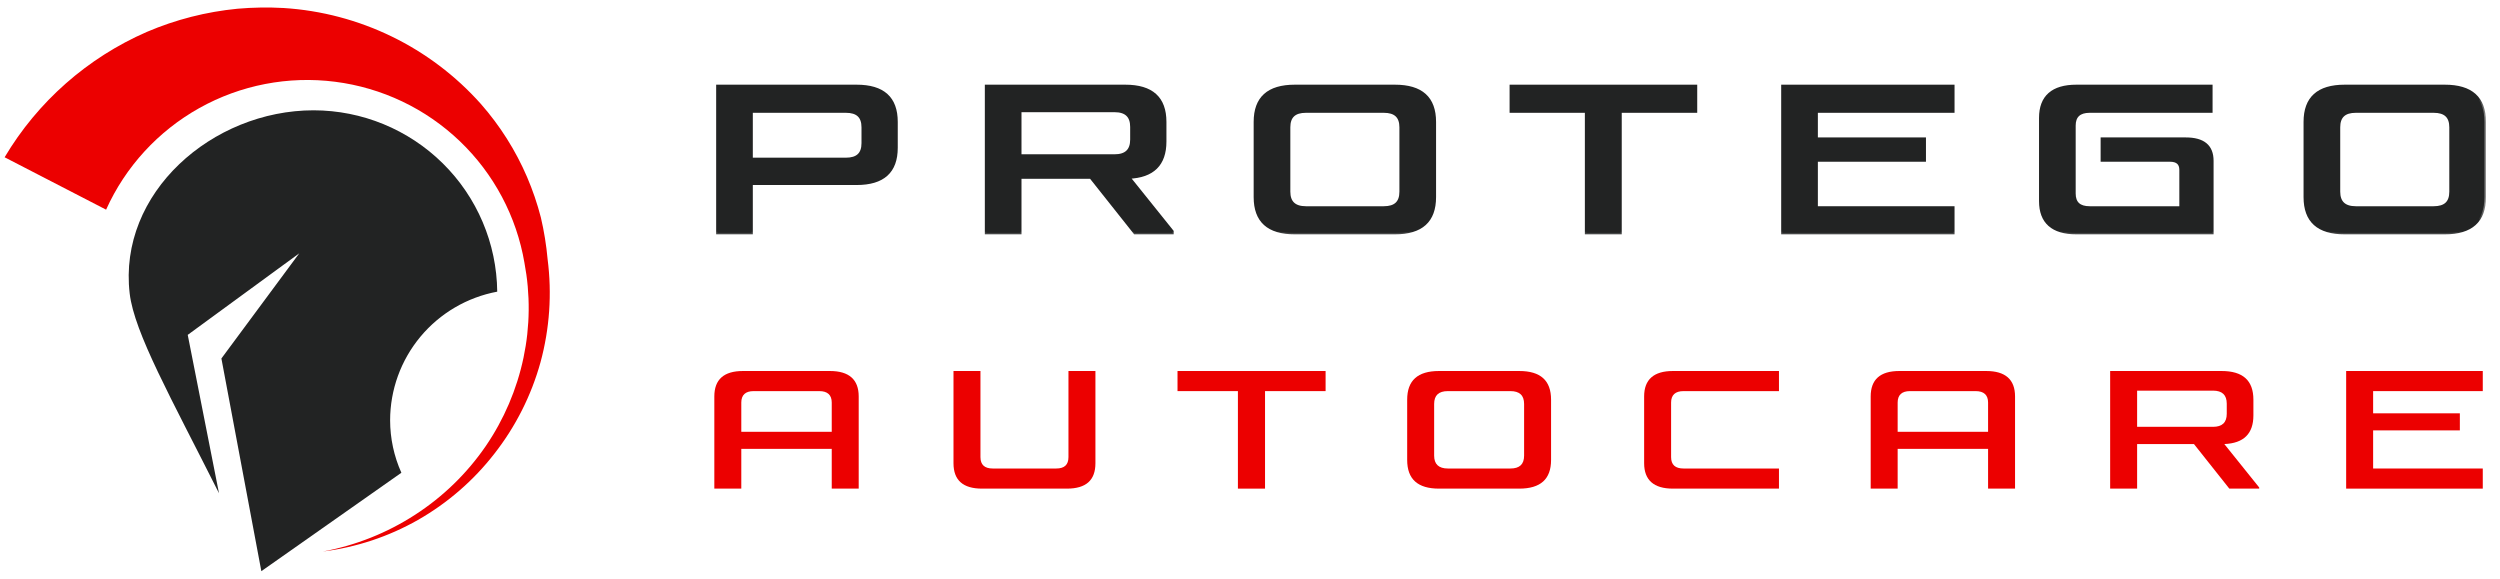 <svg xmlns="http://www.w3.org/2000/svg" width="164" height="38" viewBox="0 0 164 38" fill="none"><g clip-path="url(#clip0_8236_3314)"><path d="M35.481 14.267C35.247 13.358 34.943 12.47 34.573 11.607C33.823 9.863 32.802 8.248 31.547 6.82C28.235 3.102 23.582 0.839 18.603 0.525C17.595 0.469 16.583 0.485 15.577 0.573C13.53 0.772 11.525 1.284 9.634 2.092C5.736 3.792 2.471 6.669 0.303 10.317L6.96 13.754C8.229 10.935 10.375 8.598 13.079 7.087C15.784 5.576 18.905 4.971 21.981 5.363C25.056 5.754 27.924 7.12 30.162 9.26C32.398 11.399 33.886 14.199 34.404 17.245C34.795 19.301 34.775 21.414 34.343 23.462C33.906 25.541 33.062 27.514 31.862 29.269C30.632 31.058 29.059 32.587 27.233 33.767C25.394 34.959 23.338 35.779 21.181 36.179C23.375 35.905 25.493 35.202 27.414 34.111C29.356 33.004 31.061 31.526 32.431 29.763C33.826 27.981 34.854 25.942 35.457 23.764C36.056 21.563 36.215 19.266 35.923 17.004C35.84 16.082 35.692 15.168 35.481 14.267Z" fill="#EC0000"></path><path d="M25.592 27.575C25.593 25.572 26.295 23.633 27.578 22.091C28.86 20.55 30.643 19.504 32.618 19.133C32.586 15.97 31.304 12.947 29.049 10.719C26.795 8.492 23.75 7.24 20.575 7.236C13.918 7.236 7.734 12.663 8.508 19.259C8.811 21.822 11.207 26.079 14.366 32.356L12.315 21.967L19.631 16.618L14.524 23.516L17.144 37.469L26.33 31.012C25.845 29.93 25.593 28.759 25.592 27.575Z" fill="#222323"></path><path d="M48.735 24.338H54.445C55.695 24.338 56.331 24.897 56.331 26.006V32.054H54.562V29.447H48.629V32.054H46.86V26.006C46.86 24.897 47.485 24.338 48.735 24.338ZM48.629 26.407V28.328H54.562V26.407C54.562 25.911 54.286 25.657 53.746 25.657H49.434C48.905 25.657 48.629 25.911 48.629 26.407Z" fill="#EC0000"></path><path d="M69.985 32.054H64.424C63.174 32.054 62.549 31.505 62.549 30.386V24.338H64.318V29.985C64.318 30.492 64.593 30.734 65.123 30.734H69.286C69.826 30.734 70.091 30.492 70.091 29.985V24.338H71.86V30.386C71.86 31.505 71.246 32.054 69.985 32.054Z" fill="#EC0000"></path><path d="M82.986 32.054H81.207V25.657H77.245V24.338H86.959V25.657H82.986V32.054Z" fill="#EC0000"></path><path d="M99.08 25.657H94.981C94.377 25.657 94.08 25.932 94.08 26.502V29.89C94.08 30.449 94.377 30.734 94.981 30.734H99.08C99.684 30.734 99.981 30.46 99.981 29.89V26.502C99.981 25.932 99.684 25.657 99.08 25.657ZM99.663 32.054H94.398C93 32.054 92.311 31.431 92.311 30.175V26.217C92.311 24.961 93 24.338 94.398 24.338H99.663C101.061 24.338 101.75 24.961 101.75 26.217V30.175C101.75 31.431 101.061 32.054 99.663 32.054Z" fill="#EC0000"></path><path d="M109.624 26.407V29.985C109.624 30.492 109.899 30.734 110.44 30.734H116.7V32.054H109.74C108.49 32.054 107.855 31.494 107.855 30.386V26.006C107.855 24.897 108.49 24.338 109.74 24.338H116.7V25.657H110.44C109.899 25.657 109.624 25.911 109.624 26.407Z" fill="#EC0000"></path><path d="M124.592 24.338H130.301C131.551 24.338 132.187 24.897 132.187 26.006V32.054H130.418V29.447H124.486V32.054H122.717V26.006C122.717 24.897 123.342 24.338 124.592 24.338ZM124.486 26.407V28.328H130.418V26.407C130.418 25.911 130.142 25.657 129.602 25.657H125.291C124.761 25.657 124.486 25.911 124.486 26.407Z" fill="#EC0000"></path><path d="M138.426 32.054V24.338H145.736C147.134 24.338 147.823 24.961 147.823 26.217V27.251C147.823 28.454 147.187 29.077 145.916 29.13L148.204 31.98V32.054H146.244L143.924 29.13H140.195V32.054H138.426ZM146.075 27.146V26.481C146.075 25.911 145.778 25.626 145.174 25.626H140.195V28H145.174C145.778 28 146.075 27.715 146.075 27.146Z" fill="#EC0000"></path><path d="M155.677 25.657V27.114H161.366V28.233H155.677V30.734H162.87V32.054H153.908V24.338H162.87V25.657H155.677Z" fill="#EC0000"></path><mask id="path-4-outside-1_8236_3314" maskUnits="userSpaceOnUse" x="46.08" y="4.655" width="117" height="11" fill="black"><rect fill="white" x="46.08" y="4.655" width="117" height="11"></rect><path d="M56.614 9.392V8.352C56.614 7.642 56.245 7.3 55.492 7.3H49.285V10.444H55.492C56.245 10.444 56.614 10.102 56.614 9.392ZM47.08 15.273V5.655H56.192C57.935 5.655 58.793 6.431 58.793 7.997V9.694C58.793 11.26 57.935 12.037 56.192 12.037H49.285V15.273H47.08Z"></path><path d="M64.705 15.273V5.655H73.816C75.559 5.655 76.418 6.431 76.418 7.997V9.286C76.418 10.786 75.625 11.563 74.041 11.629L76.893 15.181V15.273H74.45L71.558 11.629H66.91V15.273H64.705ZM74.239 9.155V8.326C74.239 7.615 73.869 7.26 73.116 7.26H66.91V10.221H73.116C73.869 10.221 74.239 9.865 74.239 9.155Z"></path><path d="M90.778 7.3H85.668C84.915 7.3 84.546 7.642 84.546 8.352V12.576C84.546 13.273 84.915 13.629 85.668 13.629H90.778C91.531 13.629 91.901 13.287 91.901 12.576V8.352C91.901 7.642 91.531 7.3 90.778 7.3ZM91.505 15.273H84.942C83.198 15.273 82.34 14.497 82.34 12.931V7.997C82.34 6.431 83.198 5.655 84.942 5.655H91.505C93.248 5.655 94.106 6.431 94.106 7.997V12.931C94.106 14.497 93.248 15.273 91.505 15.273Z"></path><path d="M106.286 15.273H104.067V7.3H99.129V5.655H111.238V7.3H106.286V15.273Z"></path><path d="M119.152 7.3V9.115H126.243V10.51H119.152V13.629H128.118V15.273H116.946V5.655H128.118V7.3H119.152Z"></path><path d="M145.111 15.273H136.21C134.652 15.273 133.86 14.576 133.86 13.194V7.734C133.86 6.352 134.652 5.655 136.21 5.655H145.045V7.3H137.082C136.408 7.3 136.065 7.615 136.065 8.234V12.694C136.065 13.326 136.408 13.629 137.082 13.629H143.064V11.142C143.064 10.721 142.826 10.51 142.351 10.51H137.901V9.115H143.381C144.543 9.115 145.111 9.589 145.111 10.55V15.273Z"></path><path d="M159.652 7.3H154.541C153.788 7.3 153.419 7.642 153.419 8.352V12.576C153.419 13.273 153.788 13.629 154.541 13.629H159.652C160.404 13.629 160.774 13.287 160.774 12.576V8.352C160.774 7.642 160.404 7.3 159.652 7.3ZM160.378 15.273H153.815C152.072 15.273 151.213 14.497 151.213 12.931V7.997C151.213 6.431 152.072 5.655 153.815 5.655H160.378C162.121 5.655 162.979 6.431 162.979 7.997V12.931C162.979 14.497 162.121 15.273 160.378 15.273Z"></path></mask><path d="M56.614 9.392V8.352C56.614 7.642 56.245 7.3 55.492 7.3H49.285V10.444H55.492C56.245 10.444 56.614 10.102 56.614 9.392ZM47.08 15.273V5.655H56.192C57.935 5.655 58.793 6.431 58.793 7.997V9.694C58.793 11.26 57.935 12.037 56.192 12.037H49.285V15.273H47.08Z" fill="#222323"></path><path d="M64.705 15.273V5.655H73.816C75.559 5.655 76.418 6.431 76.418 7.997V9.286C76.418 10.786 75.625 11.563 74.041 11.629L76.893 15.181V15.273H74.45L71.558 11.629H66.91V15.273H64.705ZM74.239 9.155V8.326C74.239 7.615 73.869 7.26 73.116 7.26H66.91V10.221H73.116C73.869 10.221 74.239 9.865 74.239 9.155Z" fill="#222323"></path><path d="M90.778 7.3H85.668C84.915 7.3 84.546 7.642 84.546 8.352V12.576C84.546 13.273 84.915 13.629 85.668 13.629H90.778C91.531 13.629 91.901 13.287 91.901 12.576V8.352C91.901 7.642 91.531 7.3 90.778 7.3ZM91.505 15.273H84.942C83.198 15.273 82.34 14.497 82.34 12.931V7.997C82.34 6.431 83.198 5.655 84.942 5.655H91.505C93.248 5.655 94.106 6.431 94.106 7.997V12.931C94.106 14.497 93.248 15.273 91.505 15.273Z" fill="#222323"></path><path d="M106.286 15.273H104.067V7.3H99.129V5.655H111.238V7.3H106.286V15.273Z" fill="#222323"></path><path d="M119.152 7.3V9.115H126.243V10.51H119.152V13.629H128.118V15.273H116.946V5.655H128.118V7.3H119.152Z" fill="#222323"></path><path d="M145.111 15.273H136.21C134.652 15.273 133.86 14.576 133.86 13.194V7.734C133.86 6.352 134.652 5.655 136.21 5.655H145.045V7.3H137.082C136.408 7.3 136.065 7.615 136.065 8.234V12.694C136.065 13.326 136.408 13.629 137.082 13.629H143.064V11.142C143.064 10.721 142.826 10.51 142.351 10.51H137.901V9.115H143.381C144.543 9.115 145.111 9.589 145.111 10.55V15.273Z" fill="#222323"></path><path d="M159.652 7.3H154.541C153.788 7.3 153.419 7.642 153.419 8.352V12.576C153.419 13.273 153.788 13.629 154.541 13.629H159.652C160.404 13.629 160.774 13.287 160.774 12.576V8.352C160.774 7.642 160.404 7.3 159.652 7.3ZM160.378 15.273H153.815C152.072 15.273 151.213 14.497 151.213 12.931V7.997C151.213 6.431 152.072 5.655 153.815 5.655H160.378C162.121 5.655 162.979 6.431 162.979 7.997V12.931C162.979 14.497 162.121 15.273 160.378 15.273Z" fill="#222323"></path><path d="M56.614 9.392V8.352C56.614 7.642 56.245 7.3 55.492 7.3H49.285V10.444H55.492C56.245 10.444 56.614 10.102 56.614 9.392ZM47.08 15.273V5.655H56.192C57.935 5.655 58.793 6.431 58.793 7.997V9.694C58.793 11.26 57.935 12.037 56.192 12.037H49.285V15.273H47.08Z" stroke="#222323" stroke-width="0.2" mask="url(#path-4-outside-1_8236_3314)"></path><path d="M64.705 15.273V5.655H73.816C75.559 5.655 76.418 6.431 76.418 7.997V9.286C76.418 10.786 75.625 11.563 74.041 11.629L76.893 15.181V15.273H74.45L71.558 11.629H66.91V15.273H64.705ZM74.239 9.155V8.326C74.239 7.615 73.869 7.26 73.116 7.26H66.91V10.221H73.116C73.869 10.221 74.239 9.865 74.239 9.155Z" stroke="#222323" stroke-width="0.2" mask="url(#path-4-outside-1_8236_3314)"></path><path d="M90.778 7.3H85.668C84.915 7.3 84.546 7.642 84.546 8.352V12.576C84.546 13.273 84.915 13.629 85.668 13.629H90.778C91.531 13.629 91.901 13.287 91.901 12.576V8.352C91.901 7.642 91.531 7.3 90.778 7.3ZM91.505 15.273H84.942C83.198 15.273 82.34 14.497 82.34 12.931V7.997C82.34 6.431 83.198 5.655 84.942 5.655H91.505C93.248 5.655 94.106 6.431 94.106 7.997V12.931C94.106 14.497 93.248 15.273 91.505 15.273Z" stroke="#222323" stroke-width="0.2" mask="url(#path-4-outside-1_8236_3314)"></path><path d="M106.286 15.273H104.067V7.3H99.129V5.655H111.238V7.3H106.286V15.273Z" stroke="#222323" stroke-width="0.2" mask="url(#path-4-outside-1_8236_3314)"></path><path d="M119.152 7.3V9.115H126.243V10.51H119.152V13.629H128.118V15.273H116.946V5.655H128.118V7.3H119.152Z" stroke="#222323" stroke-width="0.2" mask="url(#path-4-outside-1_8236_3314)"></path><path d="M145.111 15.273H136.21C134.652 15.273 133.86 14.576 133.86 13.194V7.734C133.86 6.352 134.652 5.655 136.21 5.655H145.045V7.3H137.082C136.408 7.3 136.065 7.615 136.065 8.234V12.694C136.065 13.326 136.408 13.629 137.082 13.629H143.064V11.142C143.064 10.721 142.826 10.51 142.351 10.51H137.901V9.115H143.381C144.543 9.115 145.111 9.589 145.111 10.55V15.273Z" stroke="#222323" stroke-width="0.2" mask="url(#path-4-outside-1_8236_3314)"></path><path d="M159.652 7.3H154.541C153.788 7.3 153.419 7.642 153.419 8.352V12.576C153.419 13.273 153.788 13.629 154.541 13.629H159.652C160.404 13.629 160.774 13.287 160.774 12.576V8.352C160.774 7.642 160.404 7.3 159.652 7.3ZM160.378 15.273H153.815C152.072 15.273 151.213 14.497 151.213 12.931V7.997C151.213 6.431 152.072 5.655 153.815 5.655H160.378C162.121 5.655 162.979 6.431 162.979 7.997V12.931C162.979 14.497 162.121 15.273 160.378 15.273Z" stroke="#222323" stroke-width="0.2" mask="url(#path-4-outside-1_8236_3314)"></path></g><defs><clipPath id="clip0_8236_3314"><rect width="164" height="38" fill="white"></rect></clipPath></defs></svg>